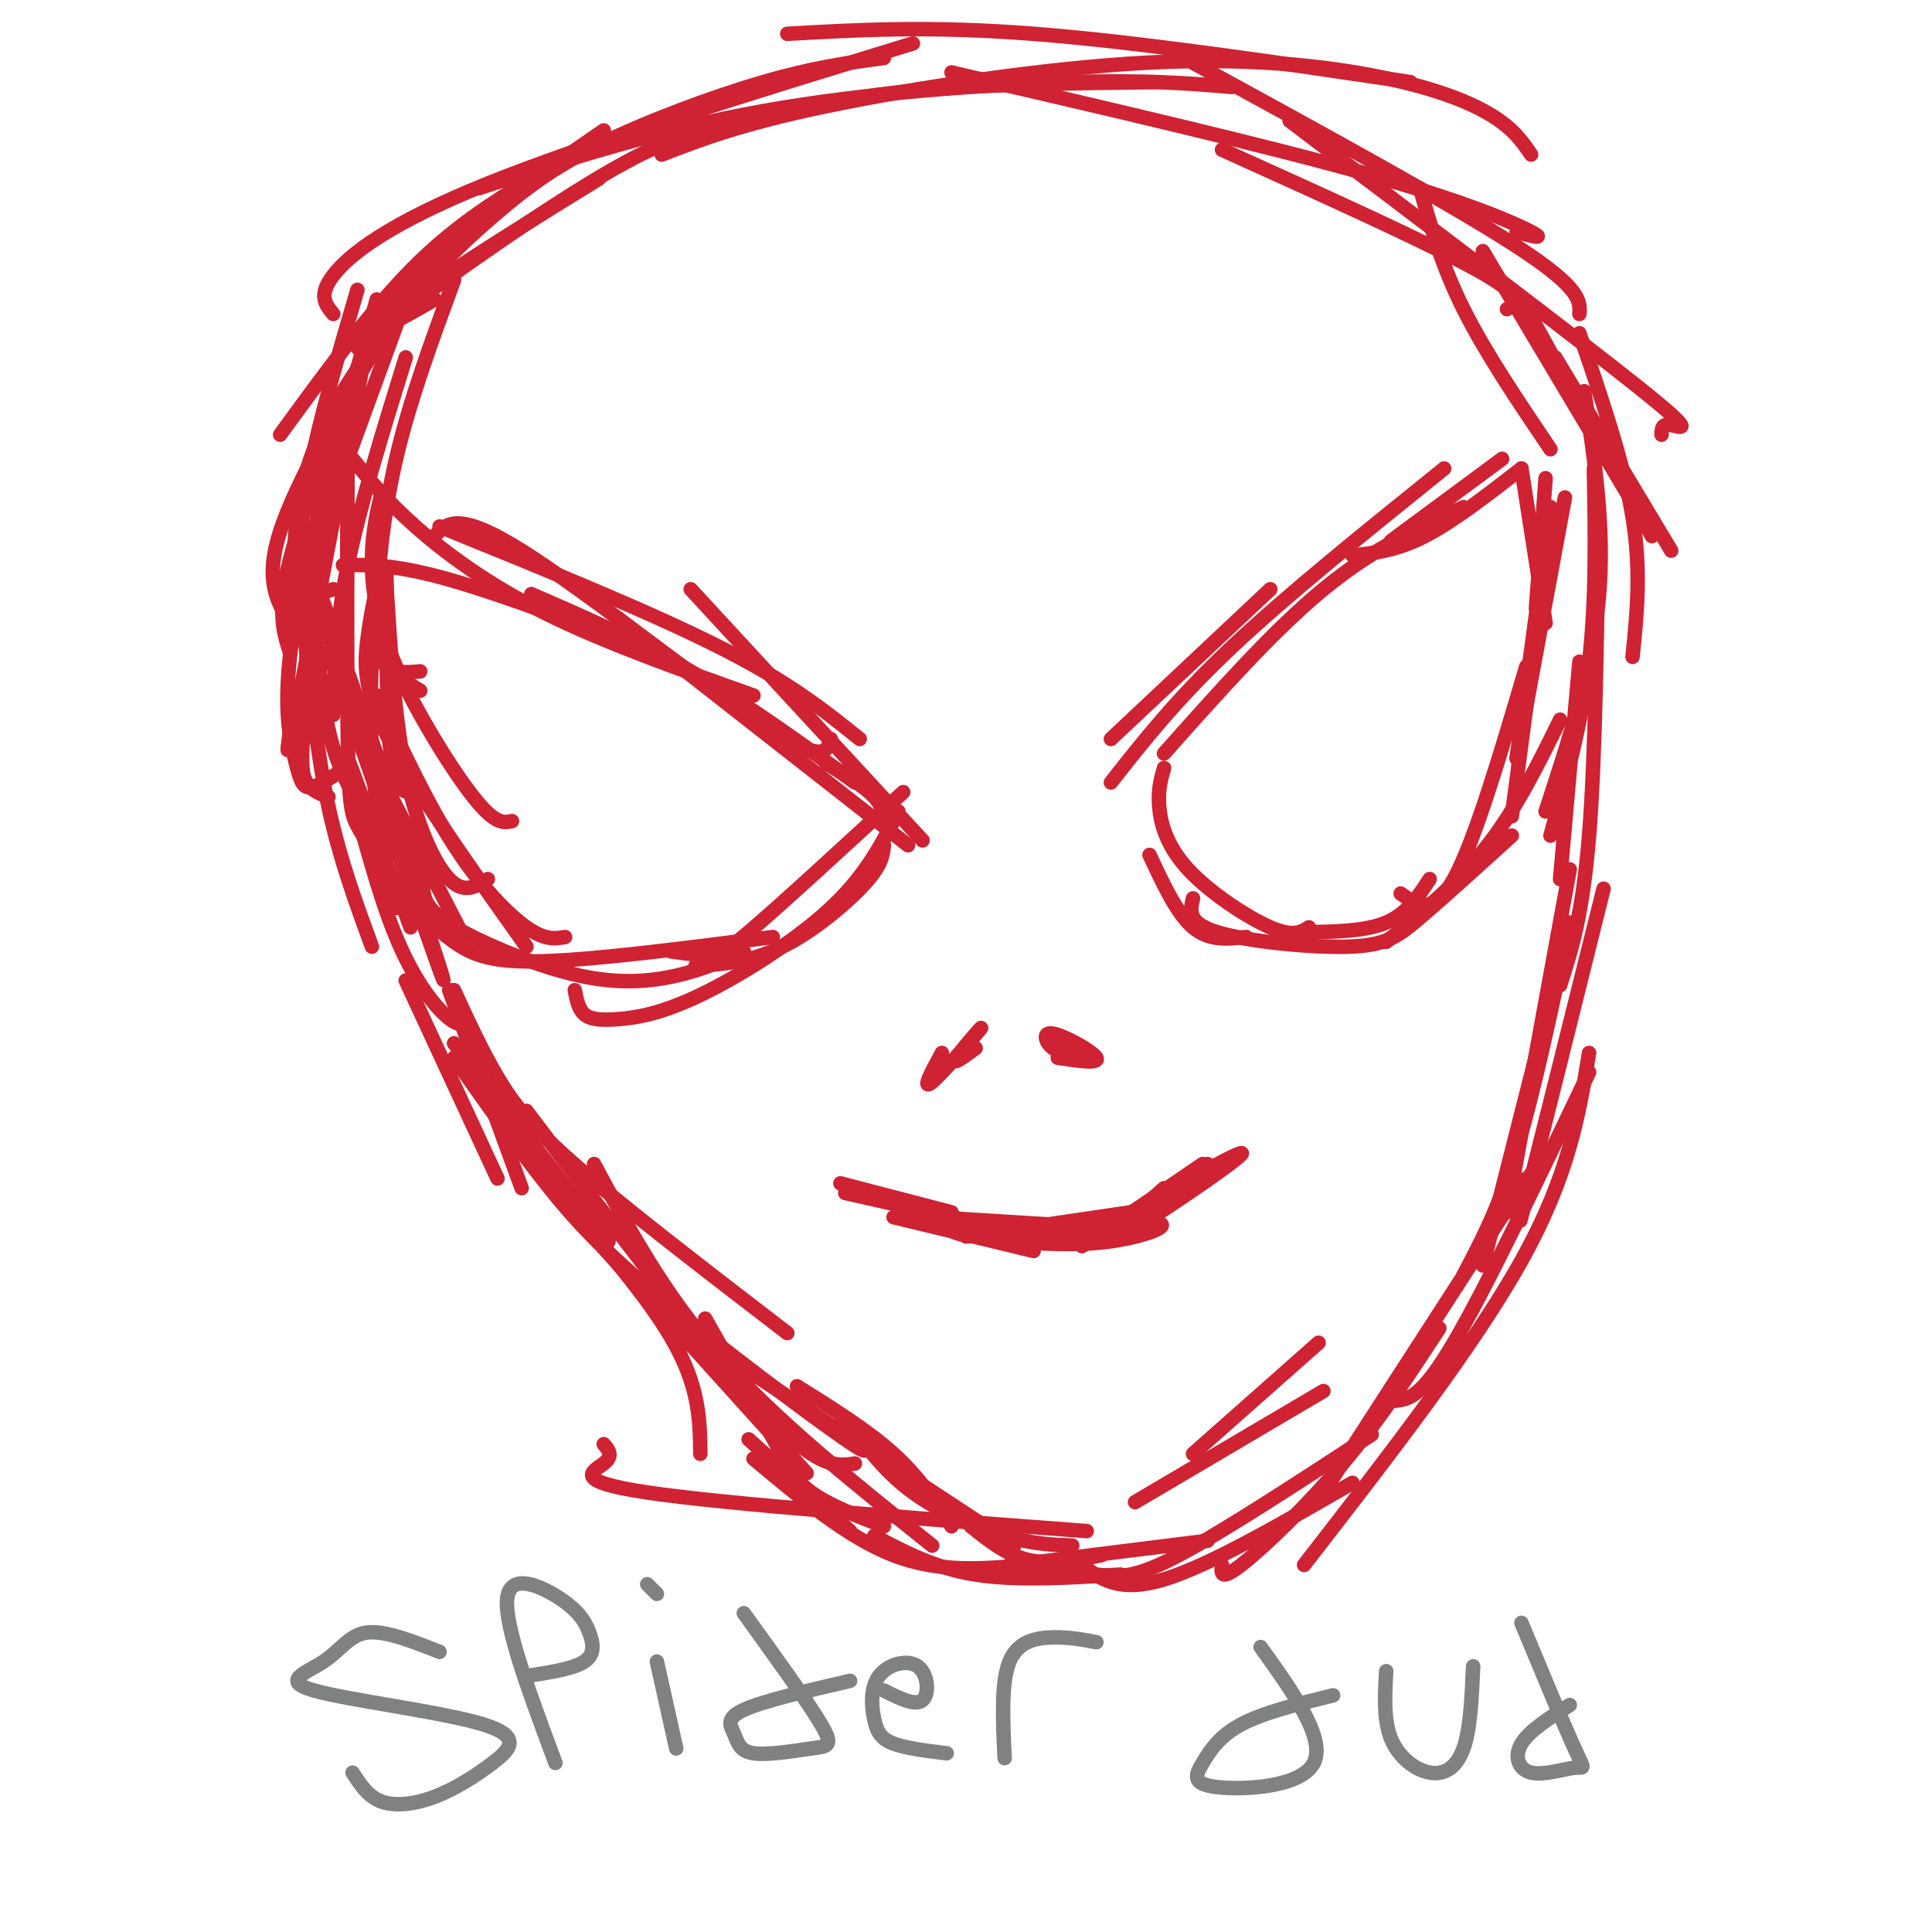 <svg viewBox='0 0 400 400' version='1.1' xmlns='http://www.w3.org/2000/svg' xmlns:xlink='http://www.w3.org/1999/xlink'><g fill='none' stroke='rgb(207,34,51)' stroke-width='3' stroke-linecap='round' stroke-linejoin='round'><path d='M73,95c3.444,4.289 6.889,8.578 13,14c6.111,5.422 14.889,11.978 27,18c12.111,6.022 27.556,11.511 43,17'/><path d='M91,109c21.750,8.833 43.500,17.667 58,25c14.500,7.333 21.750,13.167 29,19'/><path d='M79,102c-0.982,4.202 -1.964,8.405 -2,14c-0.036,5.595 0.875,12.583 5,22c4.125,9.417 11.464,21.262 16,27c4.536,5.738 6.268,5.369 8,5'/><path d='M79,117c-1.200,5.356 -2.400,10.711 -3,16c-0.600,5.289 -0.600,10.511 5,21c5.600,10.489 16.800,26.244 28,42'/><path d='M88,181c-0.316,1.585 -0.632,3.171 0,5c0.632,1.829 2.211,3.903 8,7c5.789,3.097 15.789,7.219 24,9c8.211,1.781 14.632,1.223 20,0c5.368,-1.223 9.684,-3.112 14,-5'/><path d='M119,205c0.375,1.960 0.750,3.920 2,5c1.250,1.080 3.376,1.279 7,1c3.624,-0.279 8.745,-1.037 17,-5c8.255,-3.963 19.644,-11.132 27,-18c7.356,-6.868 10.678,-13.434 14,-20'/><path d='M139,197c2.667,0.333 5.333,0.667 7,1c1.667,0.333 2.333,0.667 9,-5c6.667,-5.667 19.333,-17.333 32,-29'/><path d='M191,174c0.000,0.000 -48.000,-52.000 -48,-52'/><path d='M230,153c0.000,0.000 33.000,-31.000 33,-31'/><path d='M230,162c6.750,-8.583 13.500,-17.167 25,-28c11.500,-10.833 27.750,-23.917 44,-37'/><path d='M241,156c11.333,-12.750 22.667,-25.500 33,-34c10.333,-8.500 19.667,-12.750 29,-17'/><path d='M238,177c2.833,6.083 5.667,12.167 9,15c3.333,2.833 7.167,2.417 11,2'/><path d='M241,159c-0.643,2.268 -1.286,4.536 -1,8c0.286,3.464 1.500,8.125 6,13c4.500,4.875 12.286,9.964 17,12c4.714,2.036 6.357,1.018 8,0'/><path d='M247,186c-0.607,2.542 -1.214,5.083 5,7c6.214,1.917 19.250,3.208 27,3c7.750,-0.208 10.214,-1.917 15,-6c4.786,-4.083 11.893,-10.542 19,-17'/><path d='M287,195c7.500,-6.167 15.000,-12.333 21,-20c6.000,-7.667 10.500,-16.833 15,-26'/><path d='M270,193c6.333,-0.083 12.667,-0.167 17,-2c4.333,-1.833 6.667,-5.417 9,-9'/><path d='M290,185c3.333,2.417 6.667,4.833 11,-3c4.333,-7.833 9.667,-25.917 15,-44'/><path d='M313,169c0.000,0.000 7.000,-53.000 7,-53'/><path d='M314,157c0.000,0.000 7.000,-52.000 7,-52'/><path d='M314,157c0.000,0.000 10.000,-54.000 10,-54'/><path d='M288,112c0.000,0.000 23.000,-17.000 23,-17'/><path d='M280,115c4.583,-0.500 9.167,-1.000 15,-4c5.833,-3.000 12.917,-8.500 20,-14'/><path d='M320,129c0.000,0.000 -5.000,-32.000 -5,-32'/><path d='M318,126c0.000,0.000 2.000,-27.000 2,-27'/><path d='M321,116c0.000,0.000 0.000,-11.000 0,-11'/><path d='M183,171c0.000,-1.917 0.000,-3.833 -2,-6c-2.000,-2.167 -6.000,-4.583 -10,-7'/><path d='M188,175c0.000,0.000 -60.000,-47.000 -60,-47'/><path d='M177,162c-11.417,-8.250 -22.833,-16.500 -34,-23c-11.167,-6.500 -22.083,-11.250 -33,-16'/><path d='M172,153c-0.756,2.667 -1.511,5.333 -14,-3c-12.489,-8.333 -36.711,-27.667 -50,-36c-13.289,-8.333 -15.644,-5.667 -18,-3'/><path d='M138,136c-16.917,-6.417 -33.833,-12.833 -45,-16c-11.167,-3.167 -16.583,-3.083 -22,-3'/><path d='M183,175c-0.200,2.022 -0.400,4.044 -4,8c-3.600,3.956 -10.600,9.844 -17,13c-6.400,3.156 -12.200,3.578 -18,4'/><path d='M160,194c-18.000,2.311 -36.000,4.622 -47,5c-11.000,0.378 -15.000,-1.178 -19,-4c-4.000,-2.822 -8.000,-6.911 -12,-11'/><path d='M117,194c-2.067,0.356 -4.133,0.711 -8,-2c-3.867,-2.711 -9.533,-8.489 -15,-17c-5.467,-8.511 -10.733,-19.756 -16,-31'/><path d='M101,182c-2.467,1.578 -4.933,3.156 -8,0c-3.067,-3.156 -6.733,-11.044 -9,-22c-2.267,-10.956 -3.133,-24.978 -4,-39'/><path d='M86,164c-2.000,0.167 -4.000,0.333 -5,-7c-1.000,-7.333 -1.000,-22.167 -1,-37'/><path d='M87,143c-2.417,-1.417 -4.833,-2.833 -6,-7c-1.167,-4.167 -1.083,-11.083 -1,-18'/><path d='M74,72c4.250,-6.250 8.500,-12.500 17,-20c8.500,-7.500 21.250,-16.250 34,-25'/><path d='M69,65c-1.600,-1.911 -3.200,-3.822 0,-8c3.200,-4.178 11.200,-10.622 32,-19c20.800,-8.378 54.400,-18.689 88,-29'/><path d='M99,39c18.667,-6.067 37.333,-12.133 59,-16c21.667,-3.867 46.333,-5.533 63,-6c16.667,-0.467 25.333,0.267 34,1'/><path d='M163,7c14.750,-0.833 29.500,-1.667 51,0c21.500,1.667 49.750,5.833 78,10'/><path d='M110,37c-8.167,5.083 -16.333,10.167 -25,19c-8.667,8.833 -17.833,21.417 -27,34'/><path d='M84,62c0.000,0.000 -23.000,63.000 -23,63'/><path d='M76,71c-6.250,32.833 -12.500,65.667 -15,78c-2.500,12.333 -1.250,4.167 0,-4'/><path d='M72,95c-2.762,7.369 -5.524,14.738 -7,24c-1.476,9.262 -1.667,20.417 -2,28c-0.333,7.583 -0.810,11.595 0,14c0.810,2.405 2.905,3.202 5,4'/><path d='M66,122c0.000,0.000 21.000,60.000 21,60'/><path d='M63,131c1.333,12.583 2.667,25.167 5,36c2.333,10.833 5.667,19.917 9,29'/><path d='M89,194c2.250,6.917 4.500,13.833 1,4c-3.500,-9.833 -12.750,-36.417 -22,-63'/><path d='M78,172c-3.917,-5.667 -7.833,-11.333 -10,-21c-2.167,-9.667 -2.583,-23.333 -3,-37'/><path d='M79,179c-1.889,-2.844 -3.778,-5.689 -5,-8c-1.222,-2.311 -1.778,-4.089 -2,-18c-0.222,-13.911 -0.111,-39.956 0,-66'/><path d='M70,160c-2.298,1.512 -4.595,3.024 -6,3c-1.405,-0.024 -1.917,-1.583 -3,-6c-1.083,-4.417 -2.738,-11.690 0,-28c2.738,-16.310 9.869,-41.655 17,-67'/><path d='M70,134c-2.844,-2.711 -5.689,-5.422 -7,-11c-1.311,-5.578 -1.089,-14.022 1,-25c2.089,-10.978 6.044,-24.489 10,-38'/><path d='M81,165c0.000,0.000 15.000,29.000 15,29'/><path d='M72,157c0.000,0.000 13.000,35.000 13,35'/><path d='M72,161c3.222,12.200 6.444,24.400 10,33c3.556,8.600 7.444,13.600 10,16c2.556,2.400 3.778,2.200 5,2'/><path d='M82,188c-2.167,-10.083 -4.333,-20.167 -5,-32c-0.667,-11.833 0.167,-25.417 1,-39'/><path d='M60,135c-1.333,-4.167 -2.667,-8.333 0,-19c2.667,-10.667 9.333,-27.833 16,-45'/><path d='M60,129c-2.631,-4.452 -5.262,-8.905 -2,-19c3.262,-10.095 12.417,-25.833 18,-35c5.583,-9.167 7.595,-11.762 15,-17c7.405,-5.238 20.202,-13.119 33,-21'/><path d='M69,148c0.250,-9.333 0.500,-18.667 3,-31c2.500,-12.333 7.250,-27.667 12,-43'/><path d='M87,139c-2.685,0.232 -5.369,0.464 -7,-1c-1.631,-1.464 -2.208,-4.625 -2,-12c0.208,-7.375 1.202,-18.964 4,-31c2.798,-12.036 7.399,-24.518 12,-37'/><path d='M69,122c-2.319,0.698 -4.638,1.396 -6,2c-1.362,0.604 -1.765,1.113 -2,-4c-0.235,-5.113 -0.300,-15.848 4,-27c4.300,-11.152 12.964,-22.720 20,-31c7.036,-8.280 12.443,-13.271 18,-18c5.557,-4.729 11.265,-9.196 21,-14c9.735,-4.804 23.496,-9.944 34,-13c10.504,-3.056 17.752,-4.028 25,-5'/><path d='M90,62c-6.729,3.871 -13.458,7.742 -6,2c7.458,-5.742 29.102,-21.096 43,-29c13.898,-7.904 20.049,-8.359 28,-10c7.951,-1.641 17.700,-4.469 32,-6c14.300,-1.531 33.150,-1.766 52,-2'/><path d='M137,32c8.211,-3.167 16.421,-6.335 34,-10c17.579,-3.665 44.526,-7.828 66,-9c21.474,-1.172 37.474,0.646 49,3c11.526,2.354 18.579,5.244 23,8c4.421,2.756 6.211,5.378 8,8'/><path d='M197,15c32.467,7.533 64.933,15.067 86,21c21.067,5.933 30.733,10.267 34,12c3.267,1.733 0.133,0.867 -3,0'/><path d='M253,31c21.583,9.750 43.167,19.500 53,25c9.833,5.500 7.917,6.750 6,8'/><path d='M247,13c26.833,14.667 53.667,29.333 67,38c13.333,8.667 13.167,11.333 13,14'/><path d='M267,25c29.578,22.378 59.156,44.756 72,55c12.844,10.244 8.956,8.356 7,8c-1.956,-0.356 -1.978,0.822 -2,2'/><path d='M307,52c0.000,0.000 31.000,52.000 31,52'/><path d='M294,39c2.250,8.000 4.500,16.000 9,25c4.500,9.000 11.250,19.000 18,29'/><path d='M315,62c0.000,0.000 27.000,49.000 27,49'/><path d='M322,74c0.000,0.000 24.000,40.000 24,40'/><path d='M327,69c4.583,13.417 9.167,26.833 11,38c1.833,11.167 0.917,20.083 0,29'/><path d='M328,81c2.167,14.250 4.333,28.500 3,43c-1.333,14.500 -6.167,29.250 -11,44'/><path d='M330,97c0.250,13.667 0.500,27.333 -1,40c-1.500,12.667 -4.750,24.333 -8,36'/><path d='M331,105c-0.333,25.750 -0.667,51.500 -2,68c-1.333,16.500 -3.667,23.750 -6,31'/><path d='M327,137c0.000,0.000 -4.000,45.000 -4,45'/><path d='M84,203c0.000,0.000 19.000,41.000 19,41'/><path d='M93,205c0.000,0.000 15.000,41.000 15,41'/><path d='M94,216c0.000,0.000 32.000,41.000 32,41'/><path d='M110,241c11.583,13.000 23.167,26.000 29,36c5.833,10.000 5.917,17.000 6,24'/><path d='M121,254c0.000,0.000 46.000,51.000 46,51'/><path d='M146,273c0.000,0.000 17.000,30.000 17,30'/><path d='M155,298c0.000,0.000 21.000,19.000 21,19'/><path d='M161,300c1.667,3.167 3.333,6.333 7,9c3.667,2.667 9.333,4.833 15,7'/><path d='M156,302c9.750,8.167 19.500,16.333 29,20c9.500,3.667 18.750,2.833 28,2'/><path d='M181,318c6.250,3.333 12.500,6.667 21,8c8.500,1.333 19.250,0.667 30,0'/><path d='M201,316c3.750,3.000 7.500,6.000 12,7c4.500,1.000 9.750,0.000 15,-1'/><path d='M210,324c0.000,0.000 40.000,-5.000 40,-5'/><path d='M224,324c3.833,2.917 7.667,5.833 17,3c9.333,-2.833 24.167,-11.417 39,-20'/><path d='M253,324c-0.200,1.711 -0.400,3.422 4,0c4.400,-3.422 13.400,-11.978 21,-21c7.600,-9.022 13.800,-18.511 20,-28'/><path d='M274,309c0.000,0.000 42.000,-65.000 42,-65'/><path d='M289,290c2.667,-0.333 5.333,-0.667 12,-12c6.667,-11.333 17.333,-33.667 28,-56'/><path d='M307,262c0.000,0.000 17.000,-67.000 17,-67'/><path d='M312,251c0.000,0.000 13.000,-71.000 13,-71'/><path d='M317,243c-1.750,7.417 -3.500,14.833 -1,5c2.500,-9.833 9.250,-36.917 16,-64'/><path d='M325,191c-3.667,17.417 -7.333,34.833 -11,47c-3.667,12.167 -7.333,19.083 -11,26'/><path d='M329,218c-2.083,12.667 -4.167,25.333 -14,43c-9.833,17.667 -27.417,40.333 -45,63'/><path d='M284,297c-15.400,10.067 -30.800,20.133 -40,25c-9.200,4.867 -12.200,4.533 -17,4c-4.800,-0.533 -11.400,-1.267 -18,-2'/><path d='M225,317c-37.422,-2.800 -74.844,-5.600 -91,-8c-16.156,-2.400 -11.044,-4.400 -9,-6c2.044,-1.600 1.022,-2.800 0,-4'/><path d='M193,320c-16.167,-12.917 -32.333,-25.833 -44,-39c-11.667,-13.167 -18.833,-26.583 -26,-40'/><path d='M177,303c-3.833,0.583 -7.667,1.167 -19,-11c-11.333,-12.167 -30.167,-37.083 -49,-62'/><path d='M163,276c-16.467,-12.644 -32.933,-25.289 -43,-34c-10.067,-8.711 -13.733,-13.489 -17,-19c-3.267,-5.511 -6.133,-11.756 -9,-18'/><path d='M94,219c6.452,9.155 12.905,18.310 19,26c6.095,7.690 11.833,13.917 24,24c12.167,10.083 30.762,24.024 38,29c7.238,4.976 3.119,0.988 -1,-3'/><path d='M140,274c0.000,0.000 70.000,46.000 70,46'/><path d='M165,287c7.333,4.583 14.667,9.167 20,14c5.333,4.833 8.667,9.917 12,15'/><path d='M176,295c3.689,4.956 7.378,9.911 13,14c5.622,4.089 13.178,7.311 19,9c5.822,1.689 9.911,1.844 14,2'/><path d='M235,311c0.000,0.000 39.000,-23.000 39,-23'/><path d='M247,301c0.000,0.000 26.000,-23.000 26,-23'/><path d='M200,256c0.000,0.000 34.000,-5.000 34,-5'/><path d='M197,253c-0.417,1.250 -0.833,2.500 5,3c5.833,0.500 17.917,0.250 30,0'/><path d='M209,257c7.044,0.489 14.089,0.978 21,0c6.911,-0.978 13.689,-3.422 9,-4c-4.689,-0.578 -20.844,0.711 -37,2'/><path d='M225,254c0.000,0.000 -32.000,-2.000 -32,-2'/><path d='M214,259c0.000,0.000 -29.000,-7.000 -29,-7'/><path d='M206,254c0.000,0.000 -31.000,-7.000 -31,-7'/><path d='M197,251c0.000,0.000 -23.000,-6.000 -23,-6'/><path d='M224,258c0.000,0.000 21.000,-14.000 21,-14'/><path d='M227,256c0.000,0.000 22.000,-15.000 22,-15'/><path d='M229,254c14.800,-8.444 29.600,-16.889 28,-15c-1.600,1.889 -19.600,14.111 -25,17c-5.400,2.889 1.800,-3.556 9,-10'/><path d='M235,252c0.000,0.000 15.000,-11.000 15,-11'/><path d='M202,217c-2.565,1.887 -5.131,3.774 -4,2c1.131,-1.774 5.958,-7.208 5,-6c-0.958,1.208 -7.702,9.060 -10,11c-2.298,1.940 -0.149,-2.030 2,-6'/><path d='M223,217c-1.798,0.488 -3.595,0.976 -5,0c-1.405,-0.976 -2.417,-3.417 0,-3c2.417,0.417 8.262,3.690 9,5c0.738,1.310 -3.631,0.655 -8,0'/></g>
<g fill='none' stroke='rgb(128,130,130)' stroke-width='3' stroke-linecap='round' stroke-linejoin='round'><path d='M91,342c-5.656,-2.231 -11.312,-4.463 -15,-4c-3.688,0.463 -5.409,3.619 -9,6c-3.591,2.381 -9.054,3.987 -2,6c7.054,2.013 26.625,4.432 35,7c8.375,2.568 5.554,5.286 2,8c-3.554,2.714 -7.841,5.423 -12,7c-4.159,1.577 -8.188,2.022 -11,1c-2.812,-1.022 -4.406,-3.511 -6,-6'/><path d='M115,365c-5.301,-14.201 -10.603,-28.402 -10,-34c0.603,-5.598 7.110,-2.593 11,0c3.890,2.593 5.163,4.775 6,7c0.837,2.225 1.239,4.493 -1,6c-2.239,1.507 -7.120,2.254 -12,3'/><path d='M140,362c0.000,0.000 -4.000,-18.000 -4,-18'/><path d='M134,328c0.000,0.000 2.000,2.000 2,2'/><path d='M154,334c6.652,9.209 13.304,18.419 16,23c2.696,4.581 1.435,4.534 -2,5c-3.435,0.466 -9.044,1.444 -12,1c-2.956,-0.444 -3.257,-2.312 -4,-4c-0.743,-1.688 -1.926,-3.197 2,-5c3.926,-1.803 12.963,-3.902 22,-6'/><path d='M183,350c3.264,1.635 6.527,3.271 8,2c1.473,-1.271 1.154,-5.448 -1,-7c-2.154,-1.552 -6.144,-0.478 -8,2c-1.856,2.478 -1.576,6.359 -1,9c0.576,2.641 1.450,4.040 4,5c2.550,0.960 6.775,1.480 11,2'/><path d='M208,364c-0.378,-7.867 -0.756,-15.733 1,-20c1.756,-4.267 5.644,-4.933 9,-5c3.356,-0.067 6.178,0.467 9,1'/><path d='M261,341c6.789,9.480 13.579,18.960 11,24c-2.579,5.040 -14.526,5.640 -20,5c-5.474,-0.640 -4.474,-2.518 -3,-5c1.474,-2.482 3.421,-5.566 8,-8c4.579,-2.434 11.789,-4.217 19,-6'/><path d='M287,346c-0.286,5.077 -0.571,10.155 1,14c1.571,3.845 5.000,6.458 8,7c3.000,0.542 5.571,-0.988 7,-5c1.429,-4.012 1.714,-10.506 2,-17'/><path d='M315,336c4.408,10.601 8.817,21.203 11,26c2.183,4.797 2.142,3.791 0,4c-2.142,0.209 -6.384,1.633 -9,1c-2.616,-0.633 -3.604,-3.324 -2,-6c1.604,-2.676 5.802,-5.338 10,-8'/></g>
</svg>
